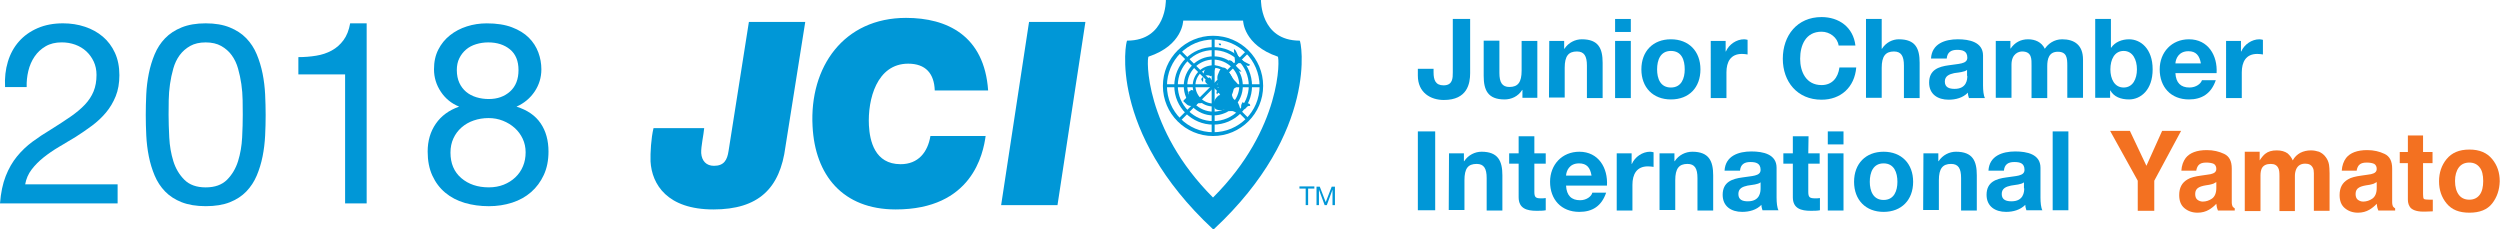 <?xml version="1.0" encoding="utf-8"?>
<!-- Generator: Adobe Illustrator 23.0.1, SVG Export Plug-In . SVG Version: 6.00 Build 0)  -->
<svg version="1.1" id="レイヤー_1" xmlns="http://www.w3.org/2000/svg" xmlns:xlink="http://www.w3.org/1999/xlink" x="0px"
	 y="0px" viewBox="0 0 922.7 84.7" style="enable-background:new 0 0 922.7 84.7;" xml:space="preserve">
<style type="text/css">
	.st0{fill:#0097D7;}
	.st1{fill:none;}
	.st2{fill:#F37121;}
	.st3{fill-rule:evenodd;clip-rule:evenodd;fill:#0097D7;}
</style>
<g>
	<g>
		<g>
			<path class="st0" d="M542.6,27c0,3.8-1,9.9-9.7,9.9c-4.9,0-9.6-2.7-9.6-9v-2.5h5.8v1.3c0,2.8,0.7,4.8,3.7,4.8
				c3.4,0,3.4-2.7,3.4-4.8V7h6.4V27"/>
			<path class="st0" d="M567.4,36.1h-5.5v-2.9h-0.1c-1.5,2.4-4,3.5-6.5,3.5c-6.2,0-7.7-3.5-7.7-8.7V15h5.8v11.9c0,3.5,1,5.2,3.7,5.2
				c3.2,0,4.5-1.8,4.5-6v-11h5.8L567.4,36.1"/>
			<path class="st0" d="M571.8,15.1h5.5V18h0.1c1.5-2.3,4-3.5,6.4-3.5c6.2,0,7.7,3.4,7.7,8.7v13h-5.8v-12c0-3.5-1-5.2-3.7-5.2
				c-3.1,0-4.5,1.7-4.5,6v11h-5.8L571.8,15.1"/>
			<path class="st0" d="M596.1,7h5.8v4.8h-5.8V7z M596.1,15.1h5.8v21.1h-5.8V15.1z"/>
			<path class="st0" d="M605.8,25.6c0,6.7,4.3,11.1,10.9,11.1c6.7,0,10.9-4.4,10.9-11.1s-4.3-11.1-10.9-11.1
				C610.1,14.5,605.8,18.9,605.8,25.6 M611.6,25.6c0-3.4,1.2-6.8,5.1-6.8c4,0,5.1,3.4,5.1,6.8c0,3.3-1.2,6.7-5.1,6.7
				S611.6,29,611.6,25.6"/>
			<path class="st0" d="M631.4,15.1h5.5V19h0.1c1.1-2.6,3.9-4.5,6.7-4.5c0.4,0,0.9,0.1,1.3,0.2v5.4c-0.5-0.1-1.4-0.2-2.1-0.2
				c-4.2,0-5.7,3-5.7,6.8v9.5h-5.8V15.1"/>
			<path class="st0" d="M678.6,16.8c-0.4-2.9-3.2-5.1-6.3-5.1c-5.8,0-7.9,4.9-7.9,10c0,4.8,2.2,9.7,7.9,9.7c3.9,0,6.1-2.7,6.6-6.5
				h6.2c-0.6,7.3-5.7,11.9-12.8,11.9c-9,0-14.3-6.7-14.3-15.1c0-8.6,5.3-15.4,14.3-15.4c6.4,0,11.7,3.7,12.5,10.5L678.6,16.8"/>
			<path class="st0" d="M688.7,7h5.8v11h0.1c1.5-2.4,4-3.5,6.2-3.5c6.2,0,7.7,3.4,7.7,8.7v13h-5.8v-12c0-3.5-1-5.2-3.7-5.2
				c-3.1,0-4.5,1.8-4.5,6v11.1h-5.8L688.7,7"/>
			<path class="st0" d="M718.5,21.6c0.2-2.3,1.6-3.2,3.8-3.2c2,0,3.8,0.4,3.8,2.9c0,2.4-3.3,2.2-6.9,2.8c-3.6,0.5-7.2,1.6-7.2,6.4
				c0,4.3,3.2,6.3,7.2,6.3c2.6,0,5.3-0.7,7.1-2.6c0,0.7,0.2,1.4,0.4,2h5.9c-0.5-0.9-0.7-2.8-0.7-4.7v-11c0-5-5.1-6-9.3-6
				c-4.7,0-9.6,1.6-9.9,7.1H718.5 M726.1,28c0,1.3-0.2,4.8-4.7,4.8c-1.9,0-3.6-0.5-3.6-2.7c0-2.1,1.7-2.7,3.4-3.1
				c1.8-0.3,3.9-0.4,4.8-1.2V28H726.1z"/>
			<path class="st0" d="M736.5,15.1h5.5v2.8h0.1c1.5-2.2,3.7-3.4,6.4-3.4c2.6,0,5,1,6.2,3.5c1.2-1.8,3.4-3.5,6.4-3.5
				c4.5,0,7.7,2.1,7.7,7.5v14.1H763V24.2c0-2.8-0.2-5.1-3.5-5.1s-3.9,2.7-3.9,5.3v11.8h-5.8V24.3c0-2.4,0.2-5.3-3.5-5.3
				c-1.1,0-3.9,0.7-3.9,4.9v12.2h-5.8v-21"/>
			<path class="st0" d="M773.3,36.1h5.5v-2.7h0.1c1.3,2.3,3.8,3.3,6.9,3.3c4.2,0,8.7-3.4,8.7-11.1s-4.5-11.1-8.7-11.1
				c-2.6,0-5.2,1-6.6,3.1h-0.1V7h-5.8L773.3,36.1 M788.7,25.6c0,3.5-1.5,6.7-4.9,6.7s-4.9-3.2-4.9-6.7c0-3.6,1.5-6.8,4.9-6.8
				S788.7,22.1,788.7,25.6"/>
			<path class="st0" d="M818.1,27c0.4-6.5-3.1-12.5-10.2-12.5c-6.4,0-10.8,4.8-10.8,11.1c0,6.5,4.1,11.1,10.8,11.1
				c4.7,0,8.2-2.1,9.9-7.1h-5.1c-0.4,1.3-2.2,2.7-4.6,2.7c-3.2,0-5-1.7-5.2-5.3H818.1 M802.9,23.4c0.1-1.7,1.2-4.5,4.8-4.5
				c2.8,0,4.1,1.6,4.6,4.5H802.9z"/>
			<path class="st0" d="M821.6,15.1h5.5V19h0.1c1.1-2.6,3.9-4.5,6.7-4.5c0.4,0,0.9,0.1,1.3,0.2v5.4c-0.5-0.1-1.4-0.2-2.1-0.2
				c-4.2,0-5.7,3-5.7,6.8v9.5h-5.8V15.1"/>
		</g>
		<g>
			<rect x="523.3" y="48.5" class="st0" width="6.4" height="29.1"/>
			<path class="st0" d="M534.8,56.6h5.5v2.9h0.1c1.5-2.3,4-3.5,6.4-3.5c6.1,0,7.7,3.4,7.7,8.7v13h-5.8v-12c0-3.5-1-5.2-3.7-5.2
				c-3.2,0-4.5,1.7-4.5,6v11h-5.8L534.8,56.6"/>
			<path class="st0" d="M566.3,56.6h4.2v3.8h-4.2v10.4c0,2,0.5,2.4,2.4,2.4c0.6,0,1.2,0,1.8-0.1v4.5c-1,0.2-2.2,0.2-3.4,0.2
				c-3.5,0-6.6-0.8-6.6-5V60.4H557v-3.8h3.5v-6.3h5.8V56.6"/>
			<path class="st0" d="M587.4,64.8c-0.5-3-1.8-4.5-4.6-4.5c-3.7,0-4.7,2.9-4.8,4.5H587.4 M578,68.5c0.2,3.7,2,5.4,5.2,5.4
				c2.3,0,4.2-1.4,4.5-2.8h5.1c-1.7,5-5.1,7.1-9.9,7.1c-6.7,0-10.8-4.6-10.8-11.1c0-6.3,4.4-11.1,10.8-11.1c7.1,0,10.6,6,10.2,12.5
				H578z"/>
			<path class="st0" d="M596.7,56.6h5.5v3.9h0.1c1.1-2.6,3.9-4.5,6.7-4.5c0.4,0,0.9,0.1,1.3,0.2v5.4c-0.5-0.1-1.4-0.2-2.1-0.2
				c-4.2,0-5.7,3-5.7,6.8v9.5h-5.8V56.6"/>
			<path class="st0" d="M612.5,56.6h5.5v2.9h0.1c1.5-2.3,4-3.5,6.5-3.5c6.1,0,7.7,3.4,7.7,8.7v13h-5.8v-12c0-3.5-1-5.2-3.7-5.2
				c-3.1,0-4.5,1.7-4.5,6v11h-5.8V56.6"/>
			<path class="st0" d="M642.2,63c0.2-2.3,1.6-3.2,3.8-3.2c2,0,3.8,0.4,3.8,2.9c0,2.4-3.3,2.2-6.8,2.8c-3.6,0.5-7.2,1.6-7.2,6.4
				c0,4.3,3.2,6.3,7.2,6.3c2.6,0,5.3-0.7,7.1-2.6c0,0.7,0.2,1.4,0.4,2h5.9c-0.5-0.9-0.7-2.8-0.7-4.7v-11c0-5-5-6-9.3-6
				c-4.7,0-9.6,1.6-9.9,7.1L642.2,63 M649.8,69.5c0,1.3-0.2,4.8-4.7,4.8c-1.9,0-3.5-0.5-3.5-2.7c0-2.1,1.6-2.7,3.4-3.1
				c1.8-0.3,3.8-0.4,4.8-1.2L649.8,69.5L649.8,69.5z"/>
			<path class="st0" d="M667.4,56.6h4.2v3.8h-4.2v10.4c0,2,0.5,2.4,2.5,2.4c0.6,0,1.2,0,1.8-0.1v4.5c-1,0.2-2.2,0.2-3.4,0.2
				c-3.5,0-6.6-0.8-6.6-5V60.4h-3.5v-3.8h3.5v-6.3h5.8L667.4,56.6"/>
			<path class="st0" d="M674.6,48.5h5.8v4.8h-5.8V48.5z M674.6,56.6h5.8v21.1h-5.8V56.6z"/>
			<path class="st0" d="M684.3,67.1c0,6.7,4.3,11.1,10.9,11.1c6.6,0,10.9-4.4,10.9-11.1S701.8,56,695.2,56
				C688.6,56,684.3,60.4,684.3,67.1 M690.1,67.1c0-3.4,1.2-6.8,5.1-6.8s5.1,3.4,5.1,6.8c0,3.3-1.2,6.7-5.1,6.7
				S690.1,70.4,690.1,67.1"/>
			<path class="st0" d="M709.9,56.6h5.5v2.9h0.1c1.5-2.3,4-3.5,6.4-3.5c6.2,0,7.7,3.4,7.7,8.7v13h-5.8v-12c0-3.5-1-5.2-3.7-5.2
				c-3.1,0-4.5,1.7-4.5,6v11h-5.8L709.9,56.6"/>
			<path class="st0" d="M739.6,63c0.2-2.3,1.6-3.2,3.8-3.2c2.1,0,3.8,0.4,3.8,2.9c0,2.4-3.3,2.2-6.8,2.8c-3.6,0.5-7.2,1.6-7.2,6.4
				c0,4.3,3.2,6.3,7.2,6.3c2.6,0,5.2-0.7,7.1-2.6c0,0.7,0.2,1.4,0.4,2h5.9c-0.5-0.9-0.7-2.8-0.7-4.7v-11c0-5-5-6-9.3-6
				c-4.7,0-9.6,1.6-9.9,7.1L739.6,63 M747.1,69.5c0,1.3-0.2,4.8-4.7,4.8c-1.9,0-3.6-0.5-3.6-2.7c0-2.1,1.6-2.7,3.4-3.1
				c1.8-0.3,3.8-0.4,4.8-1.2v2.2C747,69.5,747.1,69.5,747.1,69.5z"/>
			<rect x="757.6" y="48.5" class="st0" width="5.8" height="29.1"/>
		</g>
	</g>
</g>
<rect x="778.2" y="42.5" class="st1" width="168.2" height="42.8"/>
<g>
	<path class="st2" d="M798,48.3h7l-9.9,18.4v11.1H789V66.7l-10.2-18.4h7.3l6.1,12.9L798,48.3z"/>
	<path class="st2" d="M814.5,64.5c1.1-0.1,1.8-0.3,2.3-0.5c0.8-0.3,1.2-0.9,1.2-1.6c0-0.9-0.3-1.5-0.9-1.9c-0.6-0.3-1.6-0.5-2.8-0.5
		c-1.4,0-2.3,0.3-2.9,1c-0.4,0.5-0.7,1.2-0.8,2h-5.5c0.1-1.9,0.7-3.5,1.6-4.7c1.5-1.9,4.1-2.9,7.8-2.9c2.4,0,4.5,0.5,6.4,1.4
		s2.8,2.7,2.8,5.4v10c0,0.7,0,1.5,0,2.5c0,0.7,0.2,1.3,0.3,1.5c0.2,0.3,0.5,0.5,0.8,0.7v0.8h-6.2c-0.2-0.4-0.3-0.9-0.4-1.2
		c-0.1-0.4-0.1-0.8-0.2-1.3c-0.8,0.9-1.7,1.6-2.7,2.2c-1.2,0.7-2.6,1.1-4.2,1.1c-2,0-3.6-0.6-4.9-1.7c-1.3-1.1-1.9-2.7-1.9-4.8
		c0-2.7,1-4.6,3.1-5.8c1.1-0.7,2.8-1.1,5-1.4L814.5,64.5z M818,67.2c-0.4,0.2-0.7,0.4-1.1,0.6c-0.4,0.1-0.9,0.3-1.5,0.4l-1.3,0.2
		c-1.2,0.2-2.1,0.5-2.6,0.8c-0.9,0.5-1.3,1.3-1.3,2.4c0,1,0.3,1.7,0.8,2.1s1.2,0.7,2,0.7c1.2,0,2.4-0.4,3.4-1.1s1.6-2,1.6-3.9
		L818,67.2L818,67.2z"/>
	<path class="st2" d="M855.9,56c0.9,0.4,1.8,1,2.5,2c0.6,0.8,1,1.7,1.2,2.8c0.1,0.7,0.2,1.8,0.2,3.2v13.8H854V63.9
		c0-0.8-0.1-1.5-0.4-2c-0.5-1-1.4-1.5-2.8-1.5c-1.6,0-2.7,0.7-3.3,2c-0.3,0.7-0.5,1.5-0.5,2.5v13h-5.7v-13c0-1.3-0.1-2.2-0.4-2.8
		c-0.5-1.1-1.4-1.6-2.8-1.6c-1.6,0-2.7,0.5-3.3,1.6c-0.3,0.6-0.5,1.5-0.5,2.7v13.1h-5.8V56h5.5v3.2c0.7-1.1,1.4-1.9,2-2.4
		c1.1-0.9,2.5-1.3,4.3-1.3c1.7,0,3,0.4,4,1.1c0.8,0.7,1.5,1.6,1.9,2.6c0.7-1.3,1.7-2.2,2.8-2.8c1.2-0.6,2.5-0.9,3.9-0.9
		C854,55.5,854.9,55.7,855.9,56z"/>
	<path class="st2" d="M873.7,64.5c1.1-0.1,1.8-0.3,2.3-0.5c0.8-0.3,1.2-0.9,1.2-1.6c0-0.9-0.3-1.5-0.9-1.9c-0.6-0.3-1.6-0.5-2.8-0.5
		c-1.4,0-2.3,0.3-2.9,1c-0.4,0.5-0.7,1.2-0.8,2h-5.5c0.1-1.9,0.7-3.5,1.6-4.7c1.5-1.9,4.1-2.9,7.8-2.9c2.4,0,4.5,0.5,6.4,1.4
		s2.8,2.7,2.8,5.4v10c0,0.7,0,1.5,0,2.5c0,0.7,0.2,1.3,0.3,1.5c0.2,0.3,0.5,0.5,0.8,0.7v0.8h-6.2c-0.2-0.4-0.3-0.9-0.4-1.2
		c-0.1-0.4-0.1-0.8-0.2-1.3c-0.8,0.9-1.7,1.6-2.7,2.2c-1.2,0.7-2.6,1.1-4.2,1.1c-2,0-3.6-0.6-4.9-1.7c-1.3-1.1-1.9-2.7-1.9-4.8
		c0-2.7,1-4.6,3.1-5.8c1.1-0.7,2.8-1.1,5-1.4L873.7,64.5z M877.2,67.2c-0.4,0.2-0.7,0.4-1.1,0.6c-0.4,0.1-0.9,0.3-1.5,0.4l-1.3,0.2
		c-1.2,0.2-2.1,0.5-2.6,0.8c-0.9,0.5-1.3,1.3-1.3,2.4c0,1,0.3,1.7,0.8,2.1s1.2,0.7,2,0.7c1.2,0,2.4-0.4,3.4-1.1s1.6-2,1.6-3.9
		L877.2,67.2L877.2,67.2z"/>
	<path class="st2" d="M885.7,60.2v-4.1h3V50h5.6v6.1h3.5v4.1h-3.5v11.5c0,0.9,0.1,1.5,0.3,1.7s0.9,0.3,2.1,0.3c0.2,0,0.4,0,0.6,0
		c0.2,0,0.4,0,0.6,0V78l-2.7,0.1c-2.7,0.1-4.5-0.4-5.5-1.4c-0.6-0.7-1-1.7-1-3V60.2H885.7z"/>
	<path class="st2" d="M919.8,75.1c-1.8,2.3-4.6,3.4-8.4,3.4s-6.5-1.1-8.4-3.4s-2.8-5-2.8-8.2c0-3.1,0.9-5.9,2.8-8.2s4.6-3.5,8.4-3.5
		s6.5,1.2,8.4,3.5s2.8,5,2.8,8.2C922.5,70.1,921.6,72.8,919.8,75.1z M915.2,71.9c0.9-1.2,1.3-2.9,1.3-5.1s-0.4-3.9-1.3-5
		c-0.9-1.2-2.2-1.8-3.8-1.8c-1.7,0-3,0.6-3.9,1.8s-1.4,2.9-1.4,5c0,2.2,0.5,3.9,1.4,5.1s2.2,1.8,3.9,1.8
		C913,73.7,914.3,73.1,915.2,71.9z"/>
</g>
<g>
	<g>
		<path class="st3" d="M447.7,84.6C408.8,48.4,415.5,15,416,15c14.6,0,14.3-15,14.3-15h17.4h0.3h17.4c0,0-0.3,15,14.3,15
			c0.5,0,7.2,33.4-31.7,69.6H447.7z M447.7,72.9c-25.5-25.5-24.5-51.7-23.8-52c12.7-4.2,12.8-13.3,12.8-13.3h11h0.1h11
			c0,0,0.1,9,12.8,13.3C472.3,21.1,473.3,47.4,447.7,72.9L447.7,72.9z"/>
		<path class="st3" d="M455.4,31.7c0,4.2-3.4,7.6-7.6,7.6s-7.6-3.4-7.6-7.6s3.4-7.6,7.6-7.6C452,24.1,455.4,27.5,455.4,31.7z
			 M447.8,25c-3.7,0-6.6,3-6.6,6.6s3,6.6,6.6,6.6c3.6,0,6.6-3,6.6-6.6C454.4,28,451.4,25,447.8,25z"/>
		<path class="st3" d="M458.7,31.7c0,6-4.9,10.9-10.9,10.9s-10.9-4.9-10.9-10.9s4.9-10.9,10.9-10.9
			C453.8,20.7,458.7,25.6,458.7,31.7z M447.8,22c-5.3,0-9.6,4.3-9.6,9.6s4.3,9.6,9.6,9.6c5.3,0,9.6-4.3,9.6-9.6
			C457.4,26.3,453.1,22,447.8,22z"/>
		<path class="st3" d="M462.1,31.7c0,7.9-6.4,14.3-14.3,14.3c-7.9,0-14.4-6.4-14.4-14.3s6.4-14.3,14.4-14.3
			C455.7,17.3,462.1,23.7,462.1,31.7z M447.8,18.5c-7.3,0-13.1,5.9-13.1,13.1s5.9,13.1,13.1,13.1s13.1-5.9,13.1-13.1
			S455,18.5,447.8,18.5z"/>
		<path class="st3" d="M466.2,31.7c0,10.2-8.3,18.5-18.5,18.5c-10.2,0-18.5-8.3-18.5-18.5s8.3-18.5,18.5-18.5
			C458,13.2,466.2,21.5,466.2,31.7z M447.8,14.6c-9.4,0-17.1,7.6-17.1,17.1c0,9.4,7.6,17.1,17.1,17.1c9.4,0,17.1-7.6,17.1-17.1
			C464.8,22.2,457.2,14.6,447.8,14.6z"/>
		<rect x="430" y="31.1" class="st3" width="35.6" height="1.1"/>
		<rect x="447.2" y="13.9" class="st3" width="1.1" height="35.6"/>
		
			<rect x="429.96" y="31.11" transform="matrix(0.708 -0.707 0.707 0.708 108.591 325.696)" class="st3" width="35.6" height="1.1"/>
		
			<rect x="447.2" y="13.91" transform="matrix(0.707 -0.708 0.708 0.707 108.884 326.085)" class="st3" width="1.1" height="35.6"/>
		<path class="st0" d="M289.9,54.1c-2,15.5-10,23.2-26.6,23.2c-17,0-22.7-9.2-23.2-17.7c-0.1-3.2,0.2-8.6,1.1-12.3h18.7
			c-0.2,2.5-1.2,6.7-1.1,9.2c0.2,2.9,1.9,4.7,4.7,4.7c3.7,0,4.9-2.1,5.4-5.5l7.5-47.6h20.8L289.9,54.1z"/>
		<path class="st0" d="M363.8,50c-0.9,6.9-5.1,27.3-33.2,27.3c-19.6,0-29.8-12.7-30.7-30.7c-1.2-21.9,11.5-40,34.5-40
			c15.1,0,28.9,6.5,30.3,26.8H345c-0.2-6.3-3.4-9.9-9.8-9.9c-11.6,0-15,13.2-14.5,22.8c0.3,5.6,2.1,14.3,11.7,14.3
			c6.5,0,10-4.4,11-10.4h20.4V50z"/>
		<path class="st0" d="M379.8,8.1h20.8l-10.3,67.6h-20.8L379.8,8.1z"/>
		<path class="st3" d="M456.1,20.7c-0.2-0.4-0.5-0.9-0.6-1.3s0-0.8-0.1-1.2c0.7-0.3,1.5,2.7,2,3.2c1,1,2.6,1.8,3.9,2.4
			c0,0.9-1.4,0.4-1.9,0.1c-0.8-0.5-1-0.6-2.1-0.6c-0.3,0-0.9,0.1-1.2-0.1c-0.5-0.3-0.3-0.4-0.3-0.9c-0.2-0.8,0-1.5-0.2-2.2"/>
		<path class="st3" d="M449.9,16.3c-0.1,0.3,0.3,0.5,0.7,0.4c0.2-0.7-0.4-0.8-0.9-0.5C449.7,16.3,449.8,16.3,449.9,16.3"/>
		<path class="st3" d="M454.8,22.6c-0.5-0.1-1.4-0.9-1.2,0.2c0.1,0.5,1,0.9,1.4,1.3c0.9,0.8,1.7,2.5,3.2,2.3
			c-0.7-0.8-1.5-1.4-2.1-2.2c-0.4-0.6-0.9-1.2-1.5-1.6"/>
		<path class="st3" d="M450.3,35.1c-0.6-0.1-1.4,1-1.7,1.4c-0.4,0.6-0.8,1.6-0.7,2.3c0.4,2.5,3,1.9,4.7,1.5c0.5,1.1,1.3,0.6,2.3,0.7
			c0.8,0.1,1.5,0.9,2.3,1c1.4,0.1,0.2-3.1-0.2-3.9c-0.4-0.8-1.3-1.1-1.8-1.7c-0.5-0.7-0.5-1.7-0.9-2.4c-0.8-1.4-3-0.2-3.9,0.7
			c-0.2,0.2-0.3,0.3-0.4,0.5"/>
		<path class="st3" d="M458.8,37.6c-0.7,0.7-1.2,2.1,0,2.6c0.7,0.3,0.7,0,1.3-0.6c0.5-0.5,0.5-0.5,1.3-0.5c0.2-1.5-2.3-0.8-3-1.4"/>
		<path class="st3" d="M453.9,34.1c1-0.9,2-2,3.3-2.4c-0.5-1.2-1.5-1.7-2.2-2.8c-0.8-1.1-1.3-2.4-2.3-3.4c-1.2-1.2-2.3-0.3-2.8,1.1
			c-0.2,0.6-0.6,1.2-0.6,1.9c-0.1,0.8,0.2,1,0.6,1.7c-0.8,0.4-0.2,1.4-0.1,2.1c-0.7,0-0.5,0.7-0.5,1.2c-0.4,0.2-0.5,1.1,0,1.3
			c0.2-0.9,0.5-0.5,0.8-0.3c0,0,0.2,0.3,0.3,0.3c0.2,0.1,0.7,0,0.9,0"/>
		<path class="st3" d="M439.3,33.1c0.5,0.2,1.4,0.2,1.8,0.6c0.4,0.4,0.7,1.4,1.1,1.9c0.7,0.8,1.8,1.1,1.6,2.3c-0.7,0.4-1.4,0-2,0.3
			c-0.1,0.1-0.1,0.3-0.2,0.5c-0.5,0.3-1.1,0.3-1.7,0.4c-1.7,0.1-2-0.8-3.2-1.8c0.6-0.9,2.6-2,1.9-3.4c0.4-0.3,0.9-0.2,0.9-0.8"/>
		<path class="st3" d="M444,30.3c0.2-1.4-0.1-3.2,0.7-4.6c0.6-1,3.3-1.9,4.4-1.3c-0.3-0.1-1.4,2.6-1.5,2.9c-0.7,1.4-0.6,0.7-1.7,0.5
			c-0.7-0.1-1.7,0.2-2.1,0.8C443,29.3,443.5,29.6,444,30.3z"/>
		<path class="st3" d="M445.2,29c-1.4,1.6,1.5,2.7,2.5,3.2c0.7-1.1-0.1-2.1-0.7-3c-0.8-1.3-0.9-0.2-1.9,0.2c0,0.1,0,0.1-0.1,0.1"/>
	</g>
	<g>
		<path class="st0" d="M479.6,69.6v-0.8h5.5v0.8h-2.3v6.1h-0.9v-6.1H479.6z"/>
		<path class="st0" d="M487.1,68.9l2.2,5.7l2.2-5.7h1.2v6.8h-0.9V70l0,0l-2.1,5.7h-0.8l-2.1-5.7l0,0v5.7h-0.9v-6.8
			C485.9,68.9,487.1,68.9,487.1,68.9z"/>
	</g>
</g>
<g>
	<path class="st0" d="M2.91,22.76c0.87-2.87,2.23-5.36,4.08-7.45c1.84-2.09,4.14-3.73,6.89-4.92c2.75-1.19,5.87-1.78,9.37-1.78
		c2.87,0,5.58,0.42,8.11,1.27c2.53,0.84,4.73,2.06,6.61,3.66s3.36,3.58,4.45,5.95c1.09,2.38,1.64,5.12,1.64,8.25
		c0,2.94-0.45,5.53-1.36,7.78c-0.91,2.25-2.11,4.26-3.61,6.05c-1.5,1.78-3.22,3.39-5.15,4.83c-1.94,1.44-3.94,2.81-6,4.12
		c-2.06,1.25-4.12,2.48-6.19,3.7c-2.06,1.22-3.95,2.52-5.67,3.89c-1.72,1.38-3.19,2.86-4.4,4.45c-1.22,1.59-2.02,3.42-2.39,5.48
		h34.12v7.03H0c0.31-3.94,1.01-7.29,2.11-10.08c1.09-2.78,2.48-5.2,4.17-7.26c1.69-2.06,3.59-3.87,5.72-5.44
		c2.12-1.56,4.34-3.03,6.65-4.41c2.81-1.75,5.28-3.36,7.4-4.83c2.12-1.47,3.89-2.95,5.3-4.45c1.41-1.5,2.47-3.12,3.19-4.87
		c0.72-1.75,1.08-3.78,1.08-6.09c0-1.81-0.34-3.45-1.03-4.92c-0.69-1.47-1.61-2.73-2.76-3.8c-1.16-1.06-2.52-1.87-4.08-2.44
		c-1.56-0.56-3.22-0.84-4.97-0.84c-2.31,0-4.3,0.48-5.95,1.45c-1.66,0.97-3.02,2.23-4.08,3.8c-1.06,1.56-1.83,3.33-2.3,5.3
		c-0.47,1.97-0.67,3.95-0.61,5.95H1.87C1.69,28.76,2.03,25.64,2.91,22.76z"/>
	<path class="st0" d="M53.98,34.85c0.12-2.62,0.44-5.19,0.94-7.69c0.5-2.5,1.22-4.87,2.16-7.12c0.94-2.25,2.22-4.22,3.84-5.9
		c1.62-1.69,3.67-3.03,6.14-4.03c2.47-1,5.42-1.5,8.86-1.5c3.44,0,6.39,0.5,8.86,1.5c2.47,1,4.51,2.34,6.14,4.03
		c1.62,1.69,2.91,3.66,3.84,5.9c0.94,2.25,1.65,4.62,2.16,7.12c0.5,2.5,0.81,5.06,0.94,7.69c0.12,2.62,0.19,5.15,0.19,7.59
		c0,2.44-0.06,4.97-0.19,7.59c-0.13,2.62-0.44,5.19-0.94,7.69c-0.5,2.5-1.22,4.86-2.16,7.08c-0.94,2.22-2.22,4.17-3.84,5.86
		c-1.63,1.69-3.66,3.02-6.09,3.98c-2.44,0.97-5.4,1.45-8.9,1.45c-3.44,0-6.39-0.49-8.86-1.45c-2.47-0.97-4.51-2.3-6.14-3.98
		c-1.63-1.69-2.91-3.64-3.84-5.86c-0.94-2.22-1.66-4.58-2.16-7.08c-0.5-2.5-0.81-5.06-0.94-7.69c-0.13-2.62-0.19-5.15-0.19-7.59
		C53.8,40.01,53.86,37.48,53.98,34.85z M62.47,50.74c0.15,3.09,0.66,6,1.5,8.72c0.84,2.72,2.2,5.01,4.08,6.89
		c1.87,1.87,4.5,2.81,7.87,2.81s6-0.94,7.87-2.81c1.87-1.88,3.23-4.17,4.08-6.89c0.84-2.72,1.34-5.62,1.5-8.72
		c0.16-3.09,0.23-5.89,0.23-8.39c0-1.62-0.02-3.42-0.05-5.39c-0.03-1.97-0.19-3.94-0.47-5.9s-0.69-3.89-1.22-5.76
		c-0.53-1.87-1.31-3.51-2.34-4.92s-2.33-2.54-3.89-3.42c-1.56-0.87-3.47-1.31-5.72-1.31c-2.25,0-4.16,0.44-5.72,1.31
		c-1.56,0.88-2.86,2.02-3.89,3.42c-1.03,1.41-1.81,3.05-2.34,4.92c-0.53,1.87-0.94,3.8-1.22,5.76c-0.28,1.97-0.44,3.94-0.47,5.9
		c-0.03,1.97-0.05,3.77-0.05,5.39C62.23,44.85,62.31,47.65,62.47,50.74z"/>
	<path class="st0" d="M127.37,75.06V27.45h-17.25v-6.37c2.25,0,4.44-0.17,6.56-0.52c2.12-0.34,4.04-0.98,5.76-1.92
		c1.72-0.94,3.17-2.22,4.36-3.84c1.19-1.62,2-3.69,2.44-6.19h6.09v66.45H127.37z"/>
	<path class="st0" d="M161.77,18.31c1.06-2.09,2.5-3.86,4.31-5.29c1.81-1.44,3.89-2.53,6.23-3.28c2.34-0.75,4.79-1.12,7.36-1.12
		c3.62,0,6.72,0.48,9.28,1.45c2.56,0.97,4.64,2.25,6.23,3.84s2.76,3.41,3.51,5.44c0.75,2.03,1.12,4.11,1.12,6.23
		c0,3-0.83,5.73-2.48,8.2c-1.66,2.47-3.89,4.33-6.7,5.58c4,1.25,6.97,3.3,8.9,6.14c1.94,2.84,2.91,6.33,2.91,10.45
		c0,3.25-0.58,6.12-1.73,8.62c-1.16,2.5-2.72,4.61-4.69,6.33c-1.97,1.72-4.3,3.02-6.98,3.89c-2.69,0.87-5.56,1.31-8.62,1.31
		c-3.19,0-6.15-0.41-8.9-1.22c-2.75-0.81-5.14-2.06-7.17-3.75c-2.03-1.69-3.62-3.8-4.78-6.33c-1.16-2.53-1.73-5.48-1.73-8.86
		c0-3.94,1-7.36,3-10.26c2-2.91,4.87-5.01,8.62-6.33c-2.81-1.12-5.06-2.95-6.75-5.48c-1.69-2.53-2.53-5.3-2.53-8.29
		C160.17,22.82,160.7,20.4,161.77,18.31z M170.25,65.73c2.66,2.28,6.05,3.42,10.17,3.42c2,0,3.83-0.33,5.48-0.98
		c1.65-0.66,3.09-1.56,4.31-2.72c1.22-1.16,2.16-2.51,2.81-4.08c0.66-1.56,0.98-3.28,0.98-5.15c0-1.81-0.36-3.48-1.08-5.01
		c-0.72-1.53-1.7-2.86-2.95-3.98c-1.25-1.12-2.7-2.01-4.36-2.67c-1.66-0.66-3.42-0.98-5.29-0.98c-1.94,0-3.77,0.3-5.48,0.89
		c-1.72,0.59-3.22,1.45-4.5,2.58c-1.28,1.12-2.28,2.47-3,4.03c-0.72,1.56-1.08,3.31-1.08,5.25
		C166.26,60.31,167.59,63.45,170.25,65.73z M169.54,30.59c0.62,1.34,1.47,2.45,2.53,3.33c1.06,0.88,2.31,1.53,3.75,1.97
		c1.44,0.44,2.97,0.66,4.59,0.66c3.19,0,5.81-0.94,7.87-2.81s3.09-4.5,3.09-7.87s-1.05-5.92-3.14-7.64
		c-2.09-1.72-4.77-2.58-8.01-2.58c-1.56,0-3.06,0.22-4.5,0.66c-1.44,0.44-2.67,1.09-3.7,1.97c-1.03,0.88-1.86,1.94-2.48,3.19
		c-0.63,1.25-0.94,2.72-0.94,4.4C168.61,27.67,168.92,29.24,169.54,30.59z"/>
</g>
</svg>
